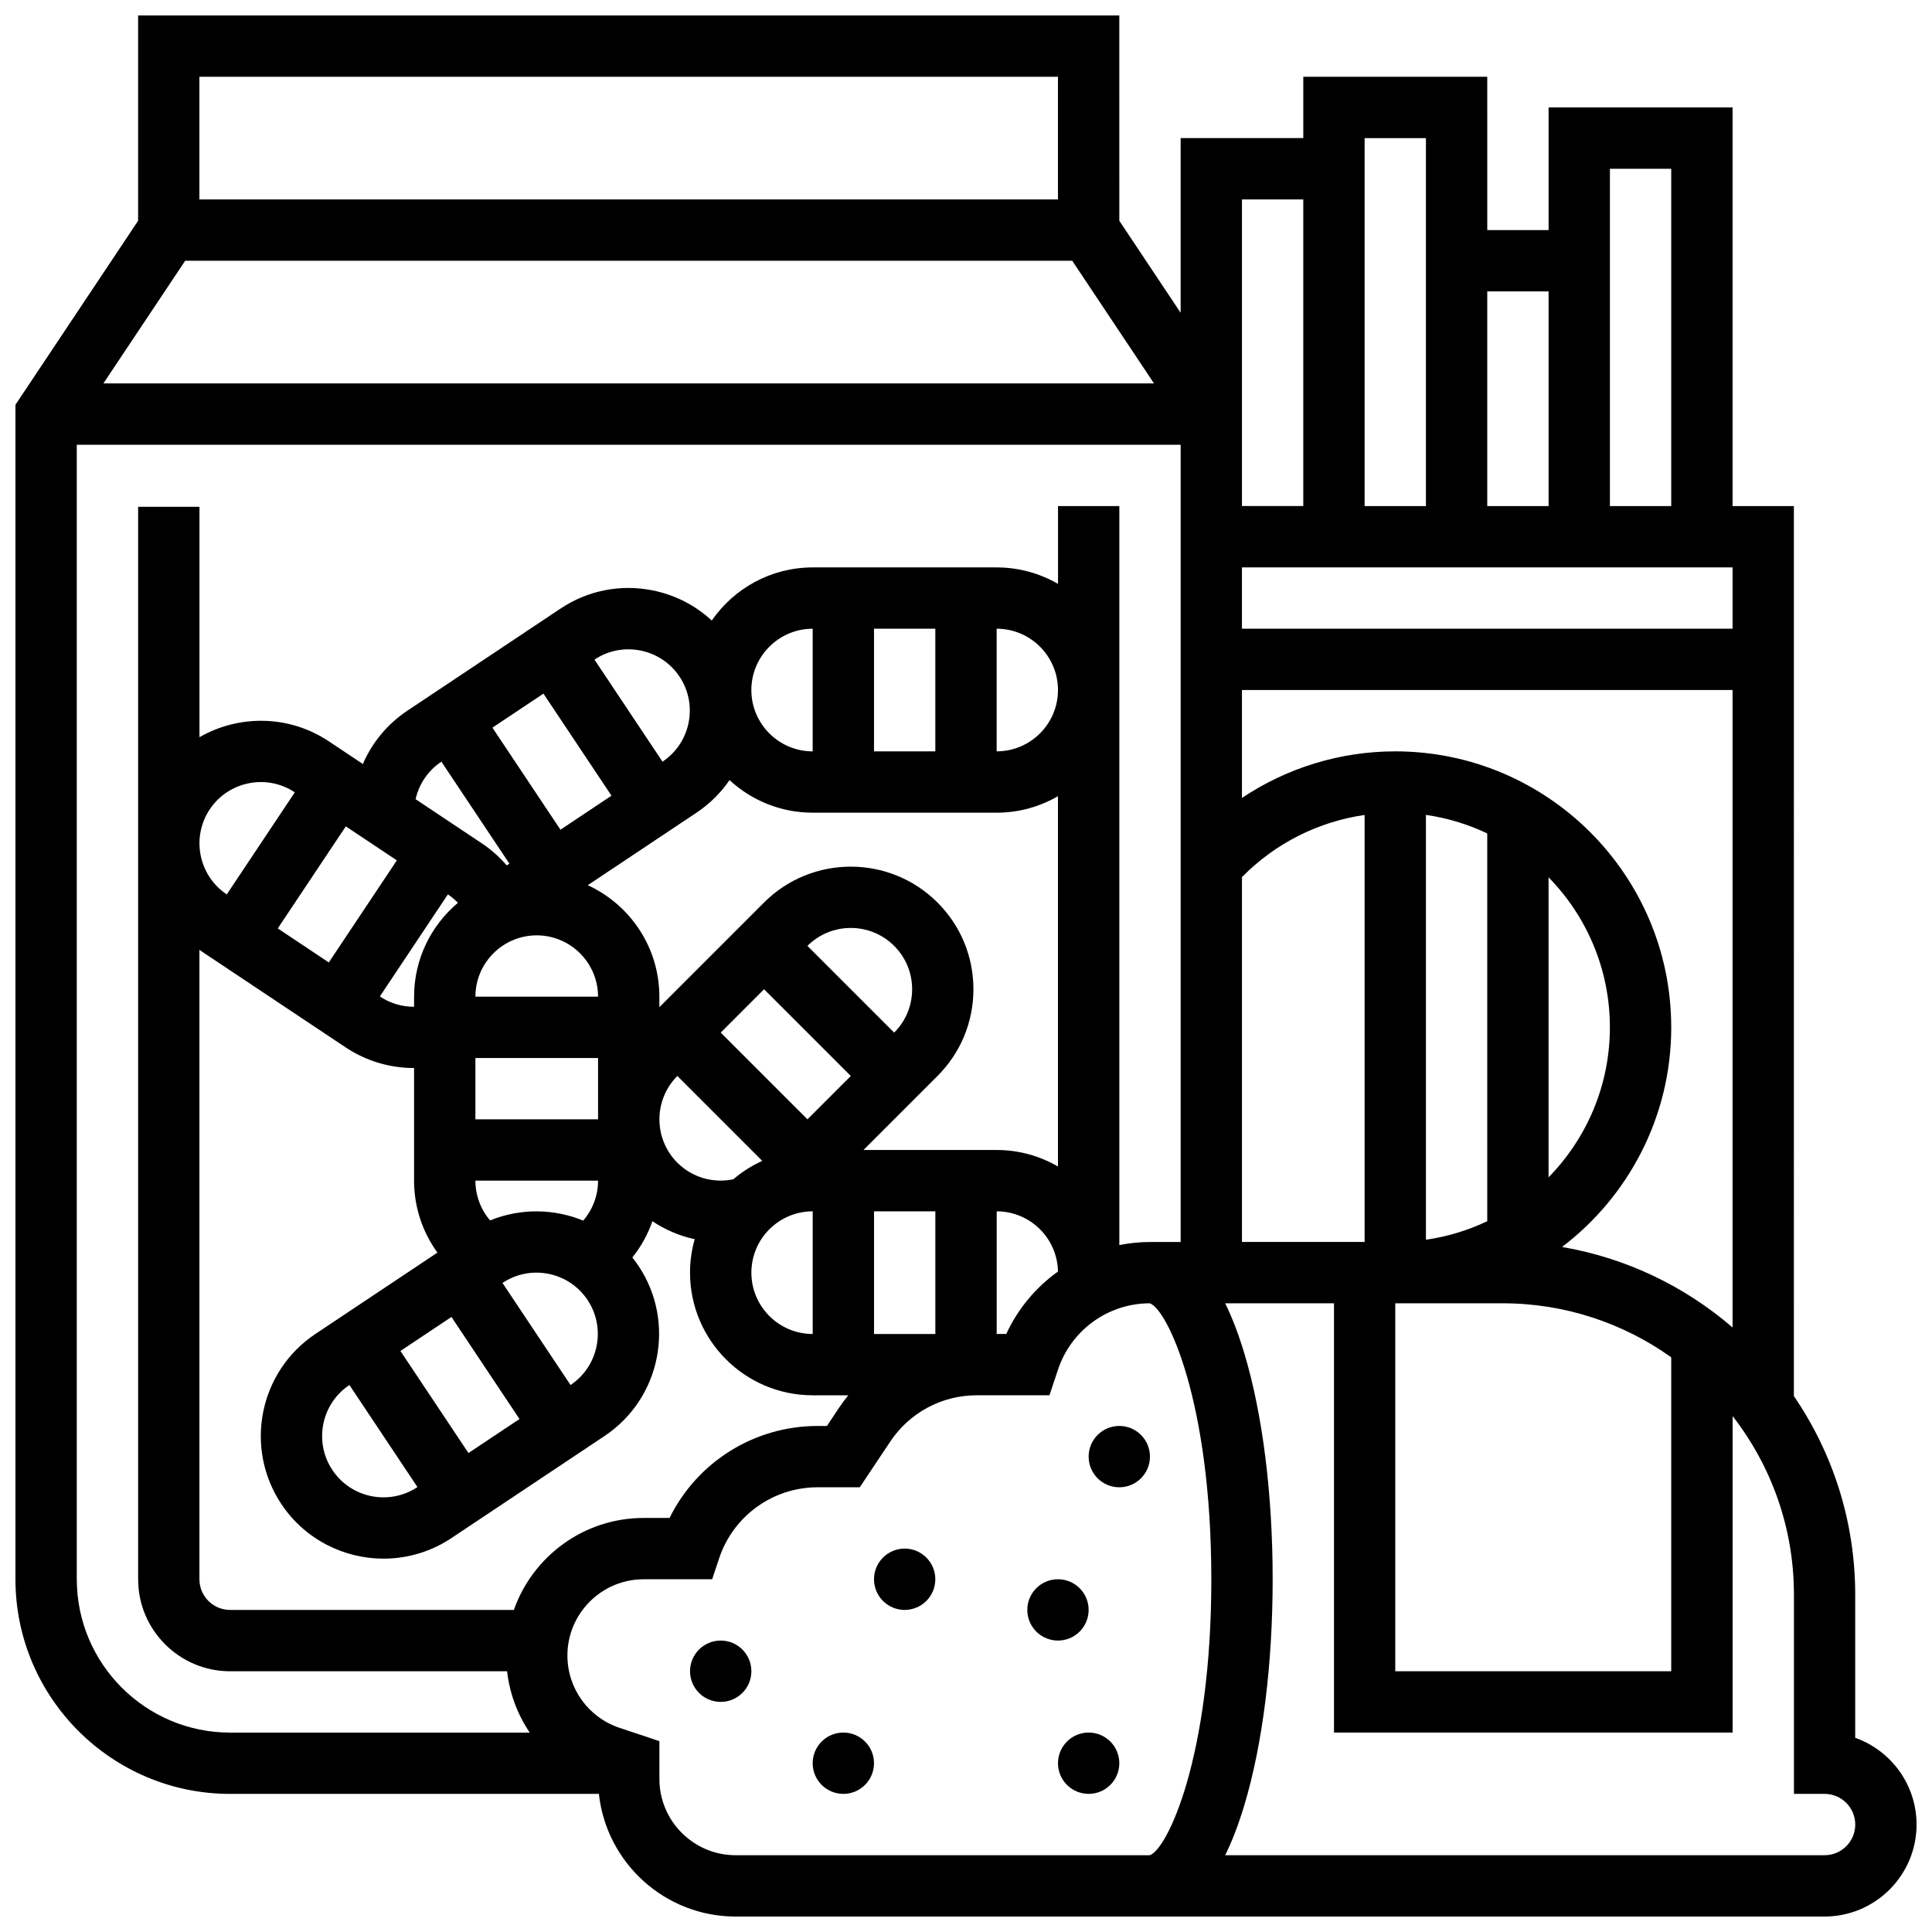 <?xml version="1.0" encoding="UTF-8"?>
<!-- Uploaded to: ICON Repo, www.iconrepo.com, Generator: ICON Repo Mixer Tools -->
<svg width="800px" height="800px" version="1.1" viewBox="144 144 512 512" xmlns="http://www.w3.org/2000/svg">
 <defs>
  <clipPath id="a">
   <path d="m148.09 148.09h503.81v503.81h-503.81z"/>
  </clipPath>
 </defs>
 <g clip-path="url(#a)">
  <path d="m635.65 604.54v-37.957c0-19.492-6.004-37.609-16.25-52.602l-0.004-235.87h-16.25v-105.64h-48.754v32.504h-16.25l-0.004-40.633h-48.754v16.25h-32.504v46.297l-16.25-24.379-0.004-54.418h-260.03v54.422l-32.504 48.754v311.25c0 31.363 25.516 56.883 56.883 56.883h97.734c1.98 18.25 17.473 32.504 36.238 32.504l288.58-0.004c13.441 0 24.379-10.938 24.379-24.379-0.004-10.594-6.797-19.629-16.254-22.984zm-32.504-310.18v16.25l-130.02 0.004v-16.25zm-48.758 82.137c10.043 10.262 16.25 24.293 16.25 39.754s-6.207 29.492-16.25 39.754zm-16.25 91.137c-5.055 2.406-10.516 4.086-16.25 4.91l-0.004-112.59c5.734 0.824 11.199 2.504 16.25 4.91zm48.754-51.383c0-40.324-32.809-73.133-73.133-73.133-14.598 0-28.711 4.383-40.629 12.344v-28.598h130.02v168.93c-12.594-10.859-28.109-18.418-45.188-21.332 17.566-13.367 28.934-34.484 28.934-58.215zm-113.76-39.805c8.766-8.941 20.211-14.695 32.504-16.473v113.16h-32.504zm40.629 112.94h28.441c16.648 0 32.07 5.316 44.691 14.312v83.199h-73.133zm73.133-300.66v89.387h-16.25v-89.387zm-32.504 32.504v56.883h-16.25v-56.883zm-32.504-40.629v97.512h-16.25v-97.512zm-48.754 16.25h16.25v81.258h-16.25zm-48.758-32.504v32.504h-227.53v-32.504zm-231.3 48.758h235.08l21.668 32.504h-278.42zm-28.727 349.42v-300.66h292.54v211.28h-8.125c-2.769 0-5.484 0.293-8.125 0.812v-195.84h-16.25v20.625c-4.785-2.773-10.332-4.371-16.25-4.371h-48.754c-11.086 0-20.887 5.582-26.758 14.078-4.348-4.031-9.727-6.801-15.684-7.992-8.516-1.703-17.18 0.012-24.402 4.828l-40.566 27.047c-5.324 3.551-9.367 8.477-11.812 14.137l-9.012-6.008c-10.613-7.074-23.914-7.062-34.285-1.094v-61.059h-16.258v284.22c0 13.441 10.938 24.379 24.379 24.379h73.398c0.676 5.922 2.773 11.473 6.004 16.25h-79.402c-22.406 0-40.633-18.227-40.633-40.629zm115.83 8.125h-75.199c-4.481 0-8.125-3.644-8.125-8.125l-0.004-166.79 38.793 25.863c5.387 3.59 11.707 5.441 18.07 5.441h0.02v29.848c0 6.965 2.223 13.602 6.191 19.07l-32.344 21.562c-14.914 9.941-18.957 30.16-9.016 45.074 6.258 9.383 16.582 14.465 27.094 14.465 6.191 0 12.453-1.762 17.98-5.449l40.566-27.047c14.914-9.941 18.957-30.16 9.016-45.074-0.52-0.777-1.074-1.523-1.645-2.242 2.316-2.875 4.106-6.129 5.324-9.609 3.426 2.301 7.231 3.898 11.203 4.758-0.801 2.82-1.238 5.793-1.238 8.867 0 17.922 14.582 32.504 32.504 32.504h9.441c-0.844 1.043-1.656 2.113-2.41 3.242l-3.254 4.887h-2.457c-16.848 0-31.953 9.586-39.25 24.379h-6.871c-15.867 0-29.395 10.195-34.391 24.379zm48.406-211.28c3.547-2.367 6.473-5.316 8.75-8.637 5.797 5.356 13.539 8.637 22.035 8.637h48.754c5.918 0 11.465-1.598 16.25-4.371v98.133c-4.785-2.773-10.332-4.371-16.25-4.371h-35.293l19.617-19.617c6.141-6.141 9.52-14.301 9.52-22.984 0-8.68-3.383-16.844-9.52-22.984-12.672-12.672-33.293-12.672-45.965 0l-27.742 27.742v-2.789c0-13.098-7.789-24.402-18.977-29.543zm79.543-48.754c8.961 0 16.25 7.293 16.25 16.25 0 8.961-7.293 16.25-16.25 16.25zm-16.254 32.504h-16.25v-32.504h16.25zm-32.504 0c-8.961 0-16.25-7.293-16.25-16.25 0-8.961 7.293-16.25 16.25-16.25zm-122.77 167.92 18.031 27.047c-7.457 4.973-17.566 2.949-22.539-4.508-4.973-7.457-2.949-17.57 4.508-22.539zm31.551 18.031-18.031-27.047 13.523-9.016 18.031 27.047zm30.41-61.598c-7.762-3.184-16.645-3.332-24.676-0.047-2.484-2.906-3.894-6.621-3.894-10.543h32.504c0 3.945-1.426 7.676-3.934 10.59zm-28.57-26.84v-16.25h32.504v16.25zm0-32.504c0-8.961 7.293-16.25 16.25-16.25 8.961 0 16.25 7.293 16.25 16.25zm-20.82-36.121-18.031 27.047-13.523-9.016 18.031-27.047zm13.523 9.016c0.977 0.648 1.863 1.398 2.664 2.227-7.098 5.969-11.621 14.902-11.621 24.879v2.672c-3.184 0.02-6.328-0.898-9.074-2.731zm32.504 130.02-18.031-27.047c3.613-2.41 7.945-3.269 12.203-2.414 4.258 0.852 7.93 3.309 10.336 6.922 4.969 7.457 2.945 17.57-4.508 22.539zm85.766-93.391-22.984-22.984c6.336-6.336 16.648-6.336 22.984 0 3.07 3.07 4.762 7.152 4.762 11.492 0 4.344-1.691 8.422-4.762 11.492zm-34.477-11.492 22.984 22.984-11.488 11.492-22.984-22.984zm-22.98 22.984 22.504 22.504c-2.793 1.266-5.371 2.91-7.676 4.871-5.359 1.125-10.918-0.484-14.828-4.391-6.336-6.336-6.336-16.648 0-22.984zm35.867 35.871v32.504c-8.961 0-16.25-7.293-16.25-16.25 0-8.965 7.289-16.254 16.25-16.254zm32.504 32.504h-16.25v-32.504h16.25zm-72.305-151.67-18.031-27.047c7.457-4.973 17.566-2.949 22.539 4.508 4.973 7.457 2.949 17.566-4.508 22.539zm-31.551-18.031 18.031 27.047-13.523 9.016-18.031-27.047zm-27.047 18.031 18.031 27.043c-0.238 0.156-0.484 0.293-0.727 0.438-1.906-2.207-4.098-4.18-6.574-5.828l-17.566-11.711c0.902-4.027 3.309-7.59 6.836-9.941zm-56.879 35.176c-7.457-4.973-9.477-15.082-4.508-22.539 4.973-7.457 15.082-9.477 22.539-4.508zm204.04 83.988c8.863 0 16.078 7.133 16.238 15.957-5.832 4.168-10.605 9.816-13.703 16.547h-2.535zm40.551 170.64h-109.73c-11.145 0-20.207-9.066-20.207-20.207v-10.027l-10.559-3.523c-8.266-2.754-13.82-10.457-13.82-19.168 0-11.145 9.066-20.207 20.207-20.207h18.152l1.852-5.559c3.758-11.258 14.25-18.82 26.117-18.82h11.156l8.082-12.121c5.117-7.676 13.68-12.258 22.902-12.258h19.277l2.269-6.809c3.496-10.484 13.254-17.535 24.297-17.57 4.543 1.383 16.332 25.75 16.332 73.133 0.004 47.387-11.785 71.75-16.328 73.137zm178.85 0h-158.85c1.867-3.789 3.566-8.238 5.098-13.34 4.828-16.086 7.484-37.32 7.484-59.793 0-22.473-2.656-43.711-7.484-59.793-1.531-5.102-3.231-9.551-5.098-13.34l28.836-0.004v113.76h105.64v-83.863c10.172 13.078 16.25 29.484 16.25 47.297v52.82h8.125c4.481 0 8.125 3.644 8.125 8.125 0.004 4.481-3.644 8.129-8.121 8.129z"/>
 </g>
 <path d="m343.12 586.89c0 4.488-3.637 8.129-8.125 8.129-4.488 0-8.129-3.641-8.129-8.129s3.641-8.125 8.129-8.125c4.488 0 8.125 3.637 8.125 8.125"/>
 <path d="m375.62 611.27c0 4.488-3.637 8.125-8.125 8.125-4.488 0-8.129-3.637-8.129-8.125 0-4.488 3.641-8.125 8.129-8.125 4.488 0 8.125 3.637 8.125 8.125"/>
 <path d="m391.87 562.52c0 4.484-3.637 8.125-8.125 8.125-4.488 0-8.125-3.641-8.125-8.125 0-4.488 3.637-8.129 8.125-8.129 4.488 0 8.125 3.641 8.125 8.129"/>
 <path d="m448.75 530.02c0 4.484-3.637 8.125-8.125 8.125-4.488 0-8.125-3.641-8.125-8.125 0-4.488 3.637-8.129 8.125-8.129 4.488 0 8.125 3.641 8.125 8.129"/>
 <path d="m432.5 570.64c0 4.488-3.641 8.125-8.129 8.125s-8.125-3.637-8.125-8.125 3.637-8.125 8.125-8.125 8.129 3.637 8.129 8.125"/>
 <path d="m440.63 611.27c0 4.488-3.641 8.125-8.125 8.125-4.488 0-8.129-3.637-8.129-8.125 0-4.488 3.641-8.125 8.129-8.125 4.484 0 8.125 3.637 8.125 8.125"/>
</svg>